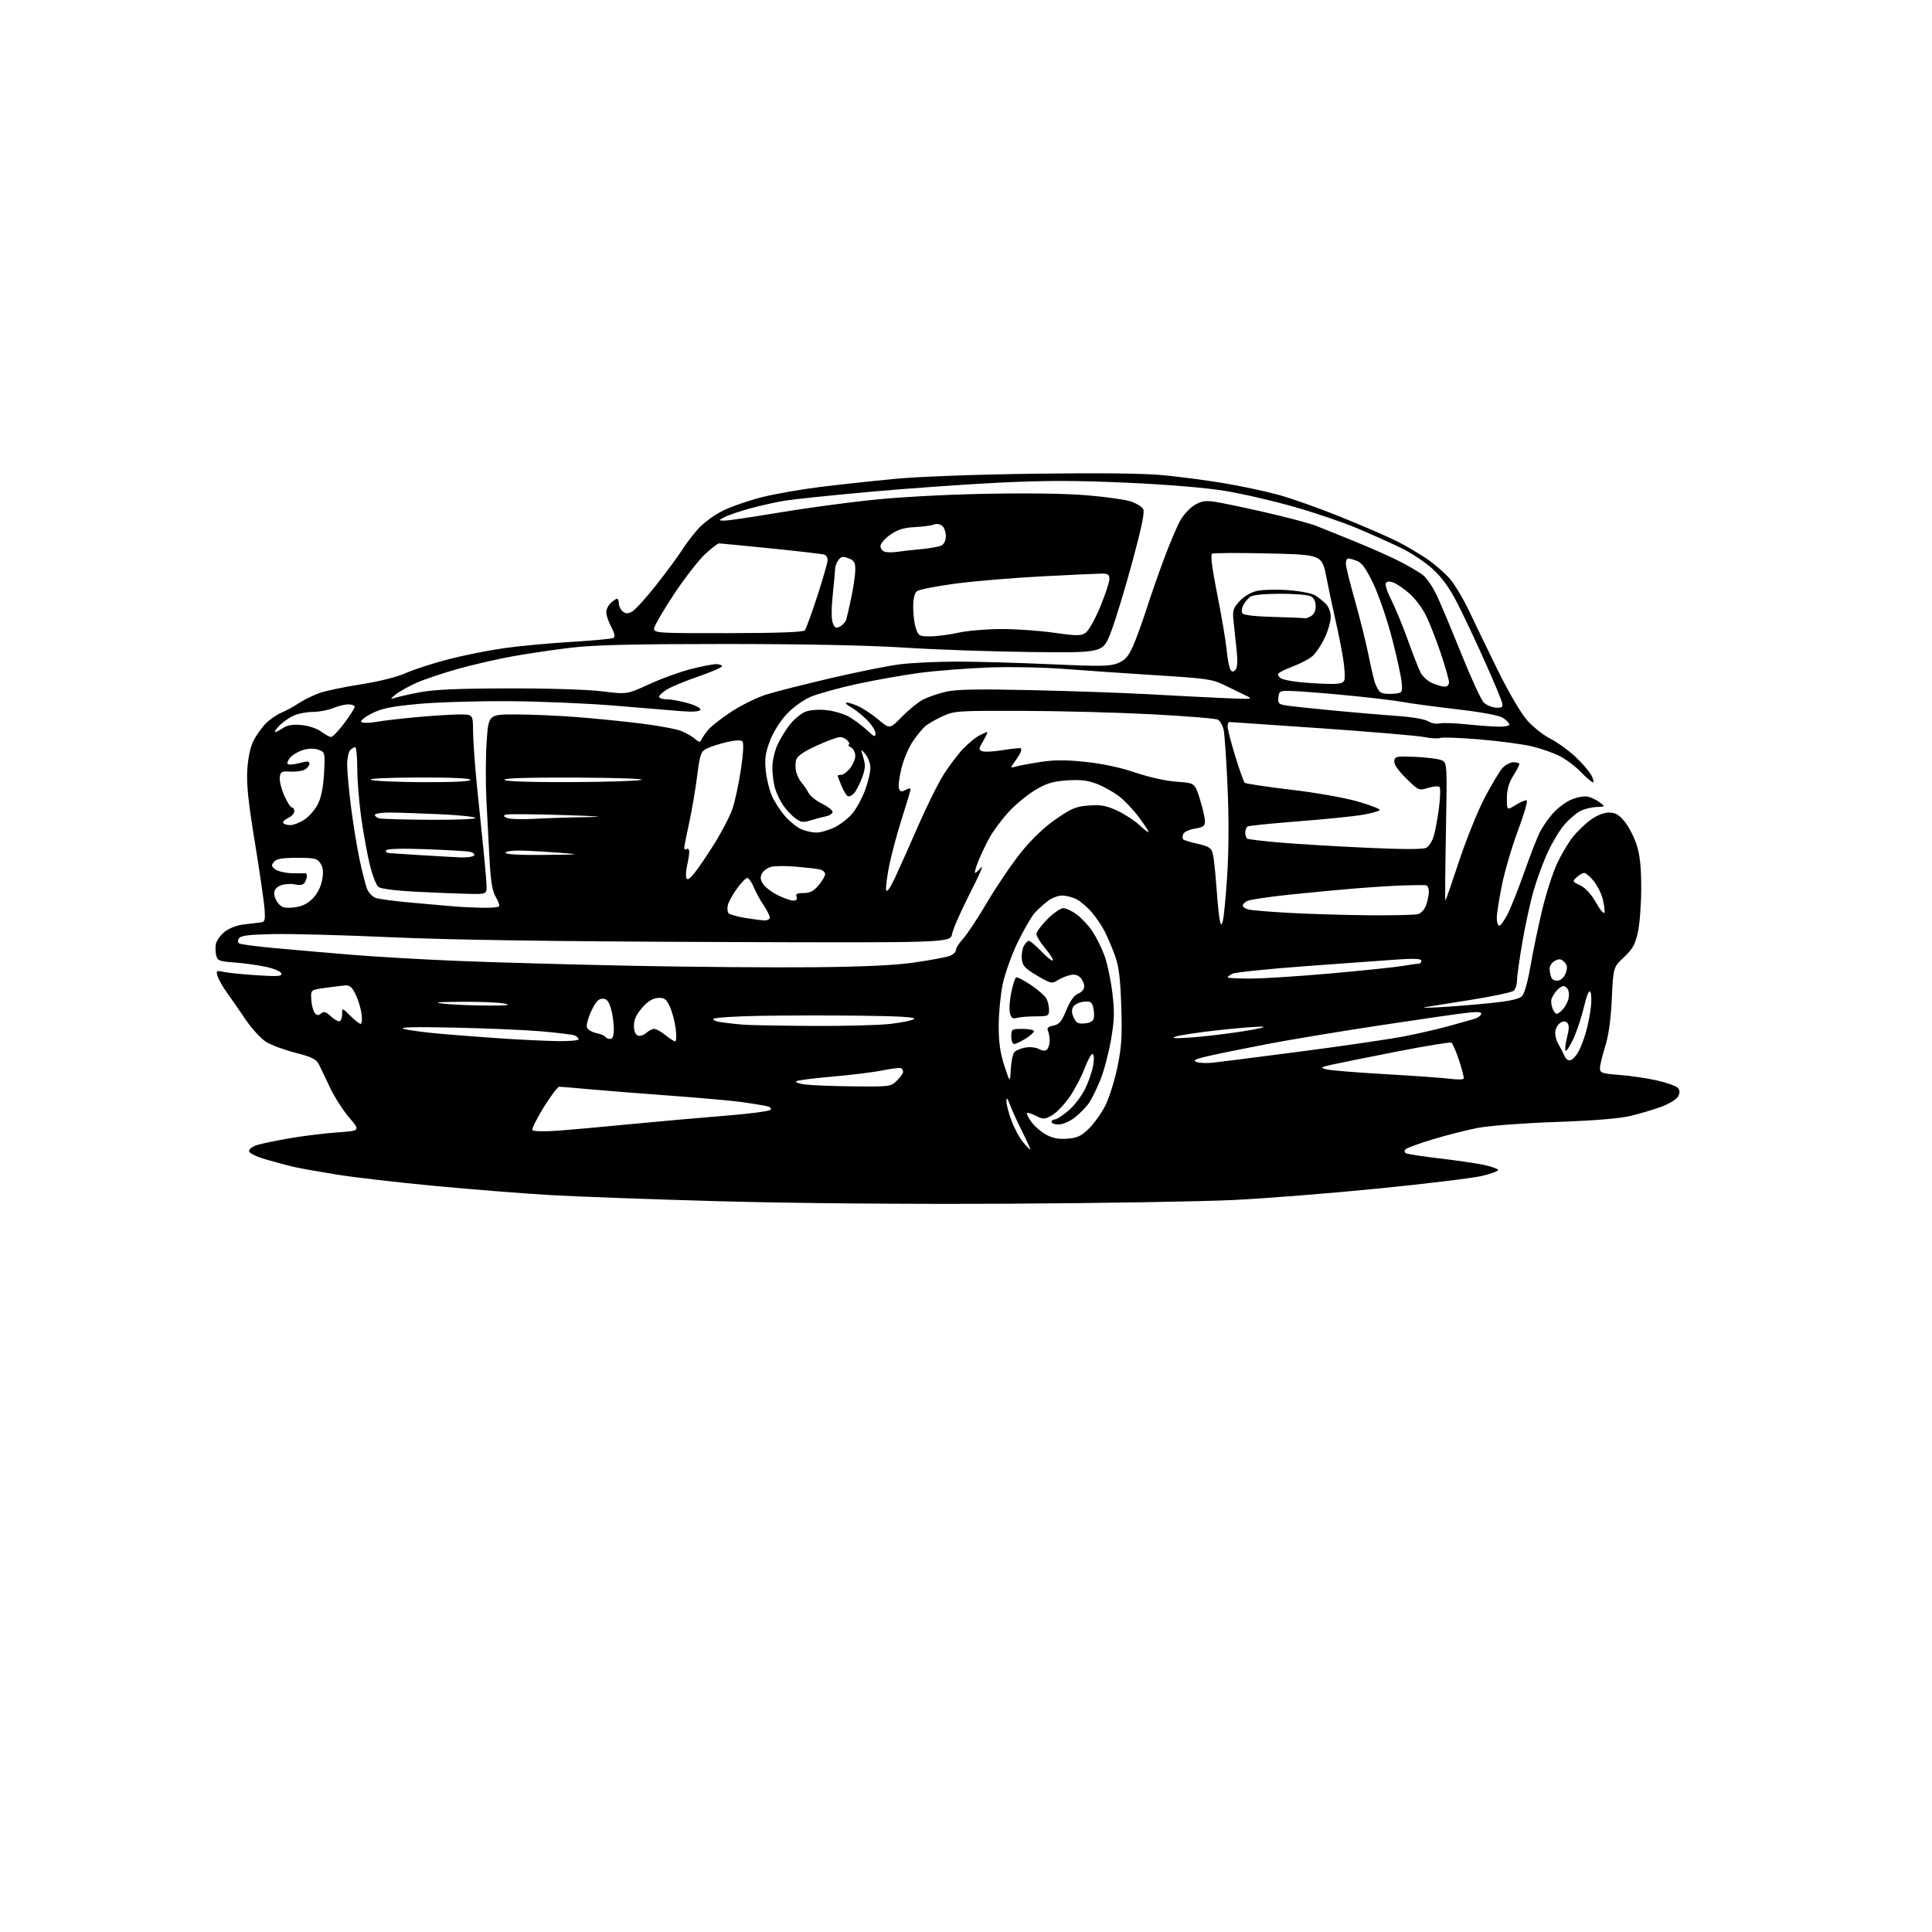 <?xml version="1.0" encoding="UTF-8" standalone="no"?>
<svg 
  version="1.1" 
  xmlns="http://www.w3.org/2000/svg" 
  xmlns:xlink="http://www.w3.org/1999/xlink" 
  xmlns:svg="http://www.w3.org/2000/svg"
  xmlns:rdf="http://www.w3.org/1999/02/22-rdf-syntax-ns#"
  xmlns:cc="http://creativecommons.org/ns#"
  xmlns:dc="http://purl.org/dc/elements/1.1/"
  viewBox="0 0 768 768"
  width="768"
  height="768"
>
<style>svg {background-color: white; }</style>"
<path stroke="none" fill="black" fill-rule="evenodd" d="M401.00,478.49C360.28,478.72 315.70,478.33 286.00,477.51C259.32,476.77 228.95,475.66 218.50,475.05C208.05,474.44 187.57,472.81 173.00,471.44C158.43,470.06 140.98,468.05 134.24,466.97C127.49,465.89 119.84,464.53 117.24,463.96C114.63,463.38 109.46,462.01 105.75,460.91C101.64,459.70 99.00,458.38 99.00,457.54C99.00,456.78 100.46,455.70 102.25,455.15C104.04,454.60 109.81,453.40 115.08,452.49C120.35,451.57 128.86,450.53 133.98,450.16C143.30,449.50 143.30,449.50 138.80,444.24C136.33,441.35 132.88,435.95 131.14,432.24C129.40,428.53 127.41,424.38 126.71,423.02C125.69,421.03 123.86,420.13 117.47,418.50C113.09,417.39 107.84,415.45 105.81,414.19C103.78,412.94 100.08,408.90 97.58,405.21C95.08,401.52 91.74,396.70 90.15,394.50C88.57,392.30 86.93,389.42 86.52,388.10C85.81,385.82 85.93,385.74 89.14,386.39C90.99,386.77 96.95,387.36 102.39,387.70C110.64,388.22 112.20,388.09 111.81,386.91C111.55,386.12 108.74,384.96 105.42,384.27C102.17,383.60 96.58,382.84 93.00,382.58C87.22,382.17 86.44,381.87 85.95,379.81C85.64,378.54 85.58,376.48 85.81,375.24C86.05,374.00 87.54,371.89 89.12,370.55C90.74,369.19 93.87,367.88 96.25,367.57C98.59,367.27 101.62,366.91 103.00,366.76C105.35,366.52 105.48,366.20 105.17,361.50C105.00,358.75 103.27,346.82 101.34,335.00C98.68,318.77 97.94,311.64 98.31,305.92C98.61,301.13 99.53,296.89 100.79,294.40C101.90,292.24 104.08,289.18 105.65,287.60C107.22,286.01 110.01,284.08 111.86,283.30C113.71,282.52 116.86,280.80 118.86,279.48C120.86,278.16 124.53,276.36 127.00,275.49C129.47,274.61 136.90,273.05 143.50,272.03C150.79,270.89 157.82,269.12 161.41,267.52C164.66,266.07 172.31,263.60 178.41,262.03C184.51,260.46 194.45,258.48 200.50,257.63C206.55,256.78 218.55,255.67 227.16,255.16C235.77,254.65 243.29,253.94 243.88,253.57C244.60,253.13 244.30,251.68 242.98,249.22C241.89,247.19 241.00,244.58 241.00,243.42C241.00,242.26 241.82,240.57 242.83,239.65C243.83,238.74 244.96,238.00 245.33,238.00C245.70,238.00 246.00,238.84 246.00,239.88C246.00,240.91 246.69,242.33 247.53,243.03C248.74,244.03 249.54,244.05 251.28,243.10C252.50,242.44 256.88,237.61 261.00,232.37C265.12,227.13 269.62,221.03 271.00,218.82C272.38,216.60 275.24,212.81 277.38,210.39C279.60,207.88 283.87,204.72 287.38,203.00C290.74,201.34 297.77,198.92 303.00,197.61C308.23,196.31 318.57,194.49 326.00,193.58C333.43,192.66 346.70,191.22 355.50,190.38C365.06,189.46 387.44,188.63 411.13,188.31C437.40,187.95 454.76,188.16 462.63,188.92C469.16,189.55 479.90,190.97 486.50,192.07C493.10,193.18 502.74,195.22 507.92,196.62C513.10,198.01 524.49,202.05 533.23,205.59C541.97,209.13 551.90,213.43 555.31,215.15C558.71,216.87 564.04,220.00 567.14,222.10C570.24,224.20 574.41,227.83 576.39,230.15C578.38,232.47 581.92,238.44 584.25,243.41C586.59,248.39 591.73,259.00 595.67,267.00C599.78,275.32 604.64,283.58 607.05,286.32C609.36,288.94 613.51,292.24 616.26,293.63C619.01,295.03 623.50,298.25 626.22,300.80C628.95,303.35 631.82,306.69 632.61,308.22C633.40,309.75 633.68,311.00 633.23,311.00C632.78,311.00 630.63,309.16 628.45,306.91C626.28,304.67 622.48,301.80 620.00,300.54C617.52,299.29 612.58,297.56 609.00,296.70C605.42,295.84 596.12,294.60 588.32,293.94C580.51,293.28 573.41,293.01 572.53,293.35C571.65,293.69 568.81,293.53 566.22,293.00C563.62,292.47 545.25,290.91 525.38,289.52C505.51,288.13 488.98,287.00 488.63,287.00C488.28,287.00 488.00,287.84 488.00,288.88C488.00,289.91 489.37,295.19 491.03,300.61C492.70,306.03 494.39,310.78 494.78,311.15C495.18,311.53 503.38,312.76 513.00,313.90C522.98,315.07 534.46,317.10 539.73,318.61C544.80,320.07 548.74,321.61 548.49,322.02C548.23,322.43 545.21,323.27 541.76,323.88C538.32,324.49 526.81,325.66 516.18,326.48C505.56,327.30 496.44,328.23 495.93,328.54C495.42,328.86 495.00,329.96 495.00,331.00C495.00,332.04 495.37,333.11 495.82,333.39C496.27,333.66 502.23,334.37 509.07,334.95C515.91,335.53 531.32,336.46 543.32,337.00C557.96,337.67 565.76,337.66 567.03,336.99C568.06,336.43 569.39,334.29 569.98,332.24C570.57,330.18 571.49,325.15 572.02,321.05C572.56,316.95 572.65,313.25 572.23,312.83C571.80,312.40 569.77,312.57 567.71,313.20C564.02,314.33 563.91,314.28 558.97,309.42C555.76,306.26 554.07,303.79 554.24,302.51C554.48,300.68 555.14,300.55 562.44,300.86C566.80,301.04 571.48,301.61 572.83,302.13C575.29,303.06 575.29,303.06 574.78,330.53C574.50,345.64 574.39,358.00 574.55,358.00C574.71,358.00 577.17,350.91 580.03,342.25C582.89,333.59 587.48,322.23 590.24,317.00C592.99,311.77 596.17,306.49 597.30,305.25C598.43,304.01 600.40,303.00 601.67,303.00C602.95,303.00 603.99,303.34 603.97,303.75C603.95,304.16 602.83,306.30 601.47,308.50C599.75,311.30 599.01,313.95 599.01,317.33C599.00,322.16 599.00,322.16 602.50,320.00C604.43,318.81 606.40,317.98 606.89,318.17C607.38,318.35 605.83,323.70 603.45,330.06C601.06,336.42 598.19,346.17 597.06,351.72C595.93,357.27 595.00,363.21 595.00,364.91C595.00,366.61 595.44,368.00 595.98,368.00C596.52,368.00 598.05,365.86 599.37,363.25C600.69,360.64 603.67,353.10 606.00,346.50C608.33,339.90 611.08,332.83 612.12,330.78C613.16,328.73 615.47,325.39 617.26,323.36C619.04,321.33 622.30,318.88 624.50,317.91C626.70,316.95 629.63,316.38 631.02,316.65C632.41,316.92 634.59,317.94 635.88,318.91C638.21,320.67 638.21,320.67 634.62,320.80C632.64,320.88 629.73,321.60 628.16,322.42C626.58,323.23 623.82,325.58 622.01,327.65C620.19,329.71 617.22,334.57 615.40,338.45C613.57,342.33 610.98,349.34 609.64,354.03C608.29,358.71 606.25,368.11 605.10,374.90C603.94,381.69 603.00,388.49 603.00,390.00C603.00,391.52 602.40,393.25 601.67,393.86C600.94,394.46 593.41,396.07 584.92,397.42C576.44,398.77 568.15,400.10 566.50,400.36C564.85,400.63 567.33,400.65 572.00,400.40C576.67,400.16 585.64,399.44 591.93,398.80C599.99,397.99 603.83,397.17 604.99,396.01C605.98,395.02 607.33,390.25 608.41,383.94C609.40,378.20 611.49,368.16 613.06,361.63C614.63,355.10 617.29,346.85 618.95,343.28C620.62,339.72 623.42,334.99 625.18,332.77C626.93,330.56 630.16,327.45 632.34,325.87C634.78,324.10 637.56,323.00 639.58,323.00C642.12,323.00 643.52,323.80 645.82,326.60C647.45,328.58 649.60,332.74 650.60,335.85C651.91,339.95 652.41,344.66 652.41,353.00C652.41,359.32 651.82,367.20 651.10,370.50C650.02,375.42 649.02,377.22 645.55,380.50C641.31,384.50 641.31,384.50 640.72,397.00C640.32,405.39 639.45,411.64 638.08,416.00C636.95,419.57 636.02,423.45 636.01,424.60C636.00,426.51 636.73,426.76 643.87,427.31C648.20,427.64 654.92,428.64 658.80,429.52C662.69,430.41 666.37,431.75 667.00,432.50C667.82,433.49 667.84,434.43 667.07,435.86C666.49,436.96 663.56,438.77 660.56,439.89C657.56,441.01 652.05,442.66 648.30,443.56C643.81,444.64 633.70,445.47 618.50,446.00C605.60,446.46 591.99,447.49 587.50,448.35C583.10,449.19 575.05,451.23 569.61,452.89C564.16,454.54 559.29,456.31 558.77,456.83C558.18,457.42 558.21,458.01 558.85,458.41C559.42,458.76 565.44,459.69 572.24,460.49C579.03,461.28 586.93,462.44 589.79,463.05C592.64,463.66 595.21,464.54 595.50,465.00C595.78,465.46 592.97,466.55 589.26,467.42C585.54,468.30 566.98,470.56 548.00,472.45C529.02,474.34 503.15,476.40 490.50,477.01C477.85,477.63 437.57,478.29 401.00,478.49zM409.56,457.00C409.77,457.00 408.35,453.82 406.39,449.92C404.44,446.03 402.24,441.20 401.49,439.17C400.49,436.45 400.12,436.07 400.07,437.71C400.03,438.93 400.93,442.42 402.08,445.48C403.22,448.53 405.29,452.37 406.67,454.02C408.05,455.66 409.35,457.00 409.56,457.00zM424.31,452.65C428.23,452.35 429.82,451.61 432.85,448.64C434.90,446.64 437.84,442.52 439.37,439.49C440.91,436.46 443.07,429.59 444.18,424.24C445.84,416.21 446.11,411.95 445.72,400.00C445.36,388.92 444.78,384.19 443.25,379.95C442.15,376.90 440.29,372.53 439.12,370.23C437.95,367.93 435.57,364.45 433.85,362.48C432.12,360.51 429.44,358.25 427.90,357.45C426.36,356.65 423.79,356.00 422.18,356.00C420.58,356.00 417.97,357.01 416.39,358.25C414.80,359.49 412.48,361.62 411.23,363.00C409.99,364.38 406.98,369.59 404.55,374.59C402.13,379.59 399.44,387.11 398.57,391.30C397.71,395.49 397.00,402.94 397.00,407.85C397.00,414.42 397.60,418.61 399.25,423.64C401.50,430.50 401.50,430.50 401.81,425.03C401.98,422.02 402.59,419.00 403.16,418.31C403.73,417.62 405.68,416.77 407.50,416.43C409.36,416.09 411.75,416.33 413.00,417.00C414.47,417.78 415.55,417.85 416.21,417.19C416.75,416.65 417.23,415.14 417.26,413.85C417.29,412.56 417.00,410.77 416.61,409.89C416.06,408.66 416.58,408.13 418.73,407.70C421.06,407.24 422.00,406.10 423.91,401.49C425.48,397.73 427.04,395.56 428.63,394.95C430.01,394.43 431.00,393.23 431.00,392.10C431.00,391.02 430.29,389.44 429.43,388.57C428.36,387.51 426.99,387.21 425.18,387.66C423.70,388.02 421.49,388.97 420.25,389.77C418.19,391.11 417.54,390.95 412.25,387.82C407.41,384.95 406.45,383.92 406.19,381.25C406.02,379.52 406.37,377.17 406.98,376.05C407.58,374.92 408.49,374.00 409.00,374.00C409.51,374.00 411.73,375.88 413.95,378.18C416.16,380.48 418.21,382.12 418.52,381.82C418.82,381.52 417.48,379.36 415.53,377.04C413.59,374.71 412.00,372.12 412.00,371.27C412.00,370.43 413.97,367.77 416.37,365.37C418.77,362.97 421.61,361.00 422.67,361.00C423.74,361.00 426.15,362.14 428.04,363.53C429.92,364.92 432.69,367.89 434.20,370.12C435.70,372.36 437.84,376.64 438.96,379.63C440.08,382.61 441.51,389.25 442.14,394.38C443.10,402.17 443.02,405.24 441.68,413.10C440.80,418.27 438.94,425.40 437.54,428.94C436.14,432.48 434.05,436.75 432.89,438.44C431.73,440.12 429.18,442.74 427.23,444.25C425.27,445.77 422.41,447.00 420.84,447.00C419.28,447.00 418.00,446.55 418.00,446.00C418.00,445.45 418.59,445.00 419.32,445.00C420.05,445.00 422.49,443.41 424.76,441.47C427.02,439.54 430.02,435.60 431.41,432.72C432.80,429.85 434.24,425.59 434.60,423.25C435.00,420.66 434.87,419.00 434.26,419.00C433.72,419.00 432.30,421.59 431.12,424.75C429.94,427.91 427.29,432.96 425.24,435.96C423.18,438.96 420.05,442.26 418.27,443.29C415.26,445.03 414.81,445.05 411.86,443.58C410.11,442.71 408.47,442.19 408.23,442.44C407.98,442.68 408.77,444.27 409.97,445.96C411.18,447.65 413.81,449.93 415.83,451.03C418.47,452.47 420.85,452.92 424.31,452.65zM221.35,449.49C226.38,449.13 239.50,447.96 250.50,446.88C261.50,445.81 278.31,444.32 287.85,443.56C297.40,442.81 305.65,441.75 306.20,441.20C306.86,440.54 306.24,440.00 304.35,439.61C302.78,439.28 298.35,438.57 294.50,438.04C290.65,437.52 277.82,436.37 266.00,435.51C254.18,434.64 239.78,433.50 234.00,432.97C228.22,432.44 222.98,432.00 222.34,432.00C221.70,432.00 218.91,435.68 216.13,440.17C213.36,444.66 211.34,448.74 211.65,449.24C211.96,449.74 216.24,449.85 221.35,449.49zM339.30,431.85C353.77,432.00 354.14,431.95 356.55,429.55C357.90,428.20 359.00,426.65 359.00,426.10C359.00,425.56 358.65,424.90 358.22,424.64C357.79,424.37 354.53,424.75 350.97,425.47C347.41,426.20 338.46,427.32 331.07,427.95C323.68,428.59 317.16,429.42 316.57,429.80C315.98,430.19 317.52,430.77 320.00,431.10C322.48,431.43 331.16,431.77 339.30,431.85zM581.83,428.76C582.02,428.34 581.19,425.08 580.00,421.51C578.82,417.94 577.45,414.78 576.97,414.48C576.48,414.18 566.73,415.77 555.29,418.01C543.86,420.25 532.25,422.59 529.50,423.21C524.85,424.26 524.69,424.39 527.24,425.08C528.75,425.49 539.33,426.35 550.74,427.00C562.16,427.65 573.75,428.48 576.50,428.85C579.25,429.21 581.65,429.17 581.83,428.76zM482.00,422.45C484.48,422.19 500.45,420.16 517.50,417.93C534.55,415.70 553.00,412.99 558.50,411.91C564.00,410.82 571.88,409.00 576.00,407.86C580.12,406.71 584.60,405.46 585.94,405.08C587.28,404.69 588.56,403.83 588.78,403.17C589.08,402.27 587.68,402.12 583.34,402.58C580.13,402.92 564.45,405.18 548.50,407.60C532.55,410.02 512.43,413.36 503.79,415.02C495.15,416.68 484.82,418.77 480.82,419.68C475.27,420.93 474.02,421.51 475.53,422.12C476.61,422.56 479.52,422.71 482.00,422.45zM624.50,421.36C625.37,421.03 626.77,419.40 627.63,417.75C628.48,416.10 629.77,412.66 630.49,410.12C631.21,407.58 632.06,403.25 632.38,400.50C632.71,397.75 632.61,394.93 632.17,394.24C631.67,393.46 630.72,395.74 629.65,400.26C628.71,404.27 626.82,409.96 625.45,412.92C624.08,415.87 622.68,418.02 622.35,417.68C622.02,417.35 622.27,414.97 622.92,412.39C623.77,409.04 623.80,407.40 623.02,406.62C622.25,405.85 621.45,405.85 620.22,406.62C619.28,407.22 618.38,408.78 618.24,410.10C618.10,411.42 618.64,413.62 619.45,415.00C620.25,416.38 621.37,418.50 621.93,419.73C622.58,421.18 623.48,421.75 624.50,421.36zM403.13,415.00C402.51,415.00 402.00,413.65 402.00,412.00C402.00,409.11 402.17,409.00 406.50,409.00C408.98,409.00 411.00,409.41 411.00,409.92C411.00,410.42 409.48,411.77 407.63,412.92C405.78,414.06 403.75,415.00 403.13,415.00zM221.75,413.86C226.29,413.94 230.00,413.60 230.00,413.11C230.00,412.62 229.26,411.93 228.36,411.59C227.46,411.24 221.50,410.51 215.11,409.96C208.73,409.42 193.15,408.75 180.50,408.49C164.71,408.15 158.44,408.31 160.50,408.98C162.15,409.52 169.12,410.45 176.00,411.03C182.88,411.62 194.12,412.47 201.00,412.91C207.88,413.35 217.21,413.78 221.75,413.86zM268.38,413.96C268.86,413.98 268.95,411.64 268.58,408.75C268.20,405.86 267.13,401.93 266.20,400.00C264.77,397.05 264.03,396.53 261.50,396.70C259.44,396.84 257.48,398.07 255.25,400.62C252.96,403.23 252.00,405.33 252.00,407.70C252.00,409.80 252.58,411.28 253.54,411.65C254.38,411.98 255.88,411.51 256.87,410.62C257.85,409.73 259.30,409.00 260.08,409.00C260.86,409.01 262.85,410.12 264.50,411.47C266.15,412.82 267.90,413.94 268.38,413.96zM242.56,413.00C243.58,413.00 244.00,411.80 244.00,408.87C244.00,406.59 243.48,402.99 242.84,400.87C241.96,397.92 241.17,397.00 239.51,397.00C237.89,397.00 236.76,398.25 235.04,401.92C233.77,404.63 233.00,407.57 233.34,408.45C233.68,409.32 235.32,410.31 237.00,410.65C238.67,410.98 240.28,411.65 240.58,412.13C240.88,412.61 241.77,413.00 242.56,413.00zM473.00,412.45C477.68,412.15 486.90,411.08 493.50,410.06C500.10,409.05 503.79,408.17 501.71,408.11C499.62,408.05 491.75,408.68 484.21,409.52C476.67,410.35 469.15,411.47 467.50,412.01C465.27,412.74 466.69,412.85 473.00,412.45zM322.50,407.82C335.15,407.91 349.29,407.55 353.93,407.02C358.56,406.48 362.81,405.59 363.38,405.02C364.07,404.33 357.26,403.92 341.95,403.75C329.60,403.61 311.62,403.64 302.00,403.81C292.38,403.99 284.11,404.51 283.63,404.98C283.14,405.46 284.69,406.10 287.13,406.42C289.53,406.74 293.30,407.15 295.50,407.33C297.70,407.51 309.85,407.74 322.50,407.82zM143.36,407.00C143.86,407.00 144.02,405.22 143.73,403.04C143.44,400.86 142.37,397.37 141.35,395.29C139.87,392.25 139.00,391.55 137.00,391.73C135.62,391.86 132.03,392.31 129.00,392.73C123.50,393.50 123.50,393.50 123.74,397.38C123.86,399.51 124.49,401.88 125.12,402.64C126.00,403.70 126.59,403.76 127.66,402.87C128.75,401.96 129.56,402.17 131.34,403.85C132.60,405.03 134.16,406.00 134.81,406.00C135.47,406.00 136.00,404.77 136.00,403.27C136.00,400.54 136.00,400.54 139.23,403.77C141.01,405.55 142.87,407.00 143.36,407.00zM431.25,406.81C433.44,406.60 434.60,405.91 434.83,404.67C435.02,403.66 434.90,401.73 434.55,400.36C434.03,398.28 433.42,397.93 430.82,398.19C429.10,398.36 427.23,399.25 426.65,400.17C425.91,401.36 425.96,402.61 426.81,404.49C427.81,406.67 428.57,407.07 431.25,406.81zM404.30,404.62C402.54,405.09 401.96,404.70 401.46,402.69C401.11,401.30 401.34,397.66 401.98,394.60C402.61,391.54 403.48,388.82 403.90,388.56C404.32,388.30 406.97,389.65 409.80,391.55C412.62,393.45 415.40,395.88 415.97,396.94C416.54,398.00 417.00,400.02 417.00,401.43C417.00,403.86 416.72,404.00 411.75,404.01C408.86,404.02 405.51,404.29 404.30,404.62zM618.81,403.00C619.30,403.00 620.38,402.21 621.23,401.25C622.07,400.29 623.05,398.55 623.40,397.39C623.76,396.23 623.76,394.54 623.42,393.64C623.07,392.74 622.23,392.00 621.55,392.00C620.87,392.00 619.63,392.79 618.81,393.75C617.98,394.71 617.07,396.18 616.78,397.00C616.50,397.82 616.64,399.51 617.10,400.75C617.56,401.99 618.33,403.00 618.81,403.00zM193.50,399.72C201.75,399.76 203.50,399.56 200.50,398.94C198.30,398.49 190.65,398.16 183.50,398.23C173.42,398.31 171.85,398.49 176.50,399.00C179.80,399.37 187.45,399.69 193.50,399.72zM619.36,389.80C620.60,389.62 621.85,388.37 622.43,386.73C623.18,384.60 623.04,383.61 621.82,382.39C620.56,381.13 619.80,381.04 618.12,381.94C616.95,382.56 616.00,383.92 616.00,384.95C616.00,385.99 616.28,387.57 616.63,388.47C617.00,389.43 618.12,389.98 619.36,389.80zM496.98,389.00C501.93,389.00 516.21,388.09 528.73,386.98C541.26,385.87 554.20,384.52 557.50,383.99C560.80,383.45 563.84,383.01 564.25,383.01C564.66,383.00 565.00,382.50 565.00,381.88C565.00,381.09 562.17,380.96 555.25,381.43C549.89,381.80 533.39,383.00 518.60,384.09C503.80,385.19 490.87,386.54 489.85,387.08C488.83,387.63 488.00,388.28 488.00,388.54C488.00,388.79 492.04,389.00 496.98,389.00zM323.50,384.49C343.91,384.29 355.85,383.72 363.81,382.56C370.03,381.65 376.22,380.49 377.56,379.98C378.90,379.47 380.00,378.41 380.00,377.63C380.00,376.85 381.26,374.86 382.81,373.20C384.35,371.55 388.71,364.97 392.48,358.57C396.25,352.18 402.30,343.27 405.92,338.78C410.16,333.53 415.07,328.84 419.72,325.63C425.98,321.30 427.73,320.57 432.88,320.20C437.72,319.85 439.81,320.24 444.16,322.27C447.10,323.65 451.01,326.20 452.87,327.94C454.72,329.68 456.38,330.96 456.56,330.78C456.73,330.60 455.06,327.99 452.83,324.98C450.60,321.97 446.92,318.10 444.64,316.39C442.36,314.67 438.36,312.47 435.75,311.50C432.22,310.18 429.23,309.86 424.02,310.23C418.40,310.63 415.95,311.39 411.41,314.11C408.32,315.98 403.63,319.85 401.00,322.72C398.36,325.59 394.99,330.09 393.51,332.72C392.03,335.35 389.96,339.64 388.92,342.25C387.88,344.86 387.29,347.00 387.60,347.00C387.92,347.00 389.04,345.99 390.10,344.75C391.16,343.51 389.13,348.16 385.59,355.07C382.05,361.98 378.86,369.25 378.49,371.21C377.82,374.79 377.82,374.79 283.66,374.45C219.42,374.22 178.70,373.62 155.50,372.57C136.80,371.73 115.73,371.16 108.69,371.31C98.83,371.52 95.67,371.92 94.98,373.03C94.41,373.95 94.52,374.70 95.30,375.10C95.96,375.44 102.35,376.26 109.50,376.91C116.65,377.57 130.15,378.74 139.50,379.52C148.85,380.30 168.20,381.42 182.50,382.00C196.80,382.58 227.85,383.44 251.50,383.92C275.15,384.39 307.55,384.65 323.50,384.49zM486.01,366.49C486.42,365.39 487.23,357.29 487.80,348.49C488.47,338.30 488.53,325.43 487.98,313.00C487.51,302.27 486.81,292.02 486.43,290.21C486.05,288.41 485.01,286.55 484.12,286.08C483.23,285.61 471.48,284.65 458.00,283.94C444.52,283.23 421.35,282.62 406.50,282.58C380.40,282.50 379.34,282.58 374.54,284.79C371.81,286.05 368.72,287.85 367.67,288.79C366.62,289.73 364.45,292.40 362.85,294.73C361.24,297.06 359.21,301.87 358.34,305.42C357.46,308.98 357.02,312.60 357.36,313.48C357.84,314.75 358.39,314.86 359.99,314.01C361.09,313.41 361.99,313.28 361.98,313.71C361.97,314.15 360.44,319.27 358.58,325.11C356.71,330.94 354.44,339.39 353.52,343.88C352.61,348.37 352.05,352.82 352.27,353.77C352.54,354.88 353.77,353.19 355.74,349.00C357.42,345.43 361.59,336.07 365.02,328.22C368.44,320.36 373.03,311.13 375.22,307.72C377.41,304.30 380.84,299.78 382.85,297.67C384.86,295.56 387.72,293.20 389.20,292.42C390.69,291.64 392.13,291.00 392.42,291.00C392.70,291.00 392.00,292.57 390.87,294.49C388.99,297.68 388.96,298.05 390.48,298.63C391.40,298.98 395.13,298.78 398.78,298.17C402.42,297.57 405.60,297.26 405.83,297.49C406.06,297.72 405.97,298.50 405.64,299.21C405.30,299.92 404.24,301.59 403.27,302.93C401.53,305.34 401.54,305.35 404.01,304.67C405.38,304.29 409.76,303.48 413.76,302.87C419.09,302.05 423.81,302.05 431.59,302.87C438.28,303.58 445.53,305.13 451.33,307.11C456.73,308.95 463.48,310.45 467.75,310.75C475.00,311.26 475.00,311.26 477.00,317.74C478.10,321.30 479.00,325.23 479.00,326.48C479.00,328.35 478.30,328.86 474.96,329.39C472.74,329.75 470.66,330.72 470.34,331.56C470.02,332.40 470.02,333.35 470.35,333.68C470.67,334.01 473.29,334.80 476.16,335.45C480.47,336.42 481.51,337.08 482.08,339.21C482.46,340.63 483.07,346.00 483.43,351.15C483.79,356.29 484.35,362.30 484.67,364.50C485.15,367.71 485.41,368.10 486.01,366.49zM303.75,365.88C304.99,365.95 306.00,365.43 306.00,364.73C306.00,364.03 304.92,361.87 303.59,359.92C302.27,357.97 300.49,354.72 299.64,352.69C298.80,350.66 297.63,349.00 297.06,349.00C296.48,349.00 294.65,350.89 292.98,353.19C291.31,355.49 289.67,358.45 289.34,359.76C289.02,361.07 289.15,362.55 289.65,363.05C290.15,363.55 293.02,364.36 296.03,364.86C299.04,365.36 302.51,365.82 303.75,365.88zM544.50,363.84C553.85,363.91 562.48,363.71 563.69,363.39C564.94,363.05 566.33,361.50 566.94,359.75C567.52,358.07 568.00,355.64 568.00,354.35C568.00,353.06 567.44,351.95 566.75,351.88C566.06,351.82 562.58,351.84 559.00,351.93C555.42,352.01 546.88,352.53 540.00,353.07C533.12,353.61 520.75,354.78 512.50,355.65C504.25,356.52 496.71,357.65 495.75,358.16C494.79,358.66 494.00,359.50 494.00,360.02C494.00,360.54 495.05,361.23 496.34,361.55C497.63,361.87 505.16,362.49 513.09,362.92C521.02,363.35 535.15,363.76 544.50,363.84zM637.81,362.67C637.98,361.83 637.63,359.34 637.03,357.12C636.44,354.90 634.79,351.72 633.38,350.05C631.98,348.37 630.34,347.00 629.74,347.00C629.14,347.00 627.81,347.77 626.78,348.70C624.96,350.35 625.00,350.45 628.16,351.95C630.26,352.95 632.51,355.41 634.46,358.84C636.19,361.89 637.63,363.53 637.81,362.67zM116.87,360.71C119.98,360.36 122.11,359.35 124.23,357.23C126.13,355.33 127.52,352.63 128.04,349.87C128.65,346.63 128.48,344.92 127.41,343.25C126.10,341.23 125.15,341.00 118.10,341.00C112.10,341.00 109.93,341.38 108.91,342.61C107.78,343.97 107.86,344.43 109.48,345.61C110.53,346.37 113.43,347.05 115.94,347.12C118.45,347.18 120.84,347.18 121.25,347.12C121.66,347.05 121.99,347.56 121.98,348.25C121.98,348.94 121.58,350.11 121.11,350.86C120.53,351.77 119.28,352.00 117.30,351.57C115.68,351.21 113.14,351.37 111.67,351.93C109.90,352.61 109.00,353.69 109.00,355.15C109.00,356.35 109.79,358.21 110.75,359.27C112.13,360.80 113.41,361.10 116.87,360.71zM191.08,360.84C194.70,360.93 197.96,360.71 198.32,360.35C198.68,359.99 198.14,358.30 197.11,356.60C195.72,354.28 195.09,350.59 194.61,342.00C194.26,335.68 193.69,324.88 193.35,318.00C193.00,311.12 193.05,300.66 193.46,294.75C194.19,284.00 194.19,284.00 204.90,284.00C210.78,284.00 221.65,284.46 229.05,285.03C236.45,285.60 248.12,286.77 255.00,287.63C261.88,288.49 269.06,289.84 270.96,290.63C272.87,291.43 275.30,292.85 276.36,293.79C277.72,294.99 278.42,295.15 278.71,294.30C278.94,293.64 280.09,291.89 281.25,290.41C282.41,288.93 286.69,285.55 290.76,282.89C294.83,280.24 301.16,277.14 304.83,276.01C308.50,274.89 320.05,271.97 330.50,269.52C340.95,267.08 353.31,264.61 357.97,264.04C362.63,263.47 372.77,263.00 380.49,263.00C388.21,263.00 404.95,263.47 417.68,264.05C437.73,264.96 441.31,264.90 444.45,263.58C447.31,262.39 448.57,260.95 450.41,256.78C451.70,253.88 454.13,247.19 455.82,241.91C457.51,236.64 460.70,227.49 462.92,221.59C465.14,215.69 467.96,209.07 469.19,206.88C470.42,204.69 472.92,201.98 474.75,200.84C477.43,199.19 479.00,198.91 482.79,199.45C485.38,199.82 494.48,201.71 503.00,203.67C511.52,205.62 520.52,208.00 523.00,208.97C525.48,209.93 532.67,212.83 539.00,215.42C545.33,218.01 553.19,221.51 556.48,223.20C559.78,224.90 563.78,227.23 565.38,228.39C567.03,229.59 569.60,233.32 571.30,237.00C572.95,240.57 577.37,251.13 581.13,260.46C584.89,269.78 588.79,278.24 589.80,279.24C590.80,280.25 592.95,281.17 594.56,281.29C596.95,281.46 597.44,281.15 597.17,279.60C596.99,278.55 593.91,271.13 590.32,263.10C586.73,255.07 581.78,244.57 579.31,239.76C576.16,233.64 573.22,229.57 569.47,226.15C566.54,223.46 560.84,219.69 556.82,217.76C552.79,215.82 545.07,212.36 539.66,210.06C534.26,207.76 523.01,203.93 514.66,201.54C506.32,199.15 493.88,196.27 487.00,195.14C479.28,193.88 464.37,192.63 448.00,191.89C427.65,190.97 415.93,190.96 397.50,191.85C384.30,192.49 361.12,194.13 346.00,195.49C330.88,196.85 315.57,198.44 312.00,199.02C308.43,199.61 302.12,201.01 298.00,202.15C293.88,203.29 289.38,204.83 288.00,205.57C285.50,206.92 285.50,206.92 288.00,206.95C289.38,206.96 298.60,205.61 308.50,203.95C318.40,202.28 334.82,200.01 345.00,198.90C356.37,197.66 374.10,196.66 391.00,196.31C408.19,195.96 423.62,196.17 432.15,196.89C439.66,197.52 447.51,198.63 449.59,199.35C451.68,200.07 453.84,201.38 454.39,202.26C455.13,203.43 453.96,209.18 450.03,223.67C447.08,234.57 443.25,247.09 441.53,251.49C438.40,259.50 438.40,259.50 410.45,259.20C395.08,259.04 372.24,258.25 359.71,257.45C345.00,256.51 319.64,256.00 288.20,256.00C251.60,256.00 236.38,256.37 226.99,257.47C220.12,258.28 209.55,259.85 203.50,260.95C197.45,262.05 187.71,264.29 181.85,265.94C175.99,267.59 168.65,270.06 165.55,271.44C162.44,272.81 158.68,274.92 157.20,276.12C155.24,277.71 155.05,278.11 156.50,277.56C157.60,277.15 162.10,276.11 166.50,275.26C172.47,274.10 181.47,273.69 202.00,273.65C218.01,273.61 233.62,274.10 239.37,274.81C249.24,276.04 249.24,276.04 257.96,272.02C262.76,269.81 270.20,267.10 274.50,266.00C278.80,264.90 283.37,264.00 284.66,264.00C285.95,264.00 287.00,264.38 287.00,264.84C287.00,265.30 282.81,267.12 277.69,268.88C272.57,270.65 266.94,272.97 265.19,274.03C263.43,275.10 262.00,276.43 262.00,276.99C262.00,277.54 263.39,278.00 265.10,278.00C266.80,278.00 270.63,278.71 273.61,279.57C276.88,280.53 278.77,281.57 278.37,282.21C277.95,282.89 275.15,283.06 270.61,282.68C266.70,282.36 254.72,281.37 244.00,280.48C233.28,279.59 214.38,278.80 202.00,278.73C189.62,278.65 173.48,279.15 166.13,279.84C155.45,280.84 151.76,281.60 147.76,283.62C144.98,285.03 143.14,286.53 143.63,287.00C144.11,287.47 146.75,287.45 149.50,286.96C152.25,286.48 159.68,285.61 166.00,285.04C172.32,284.47 179.86,284.01 182.75,284.00C188.00,284.00 188.00,284.00 188.05,290.75C188.08,294.46 188.76,304.02 189.56,312.00C190.35,319.98 191.52,331.45 192.16,337.50C192.79,343.55 193.35,350.07 193.40,352.00C193.50,355.50 193.50,355.50 185.50,355.30C181.10,355.19 171.79,354.81 164.81,354.45C157.56,354.08 151.41,353.29 150.48,352.61C149.58,351.95 147.98,347.83 146.93,343.45C145.89,339.08 144.35,330.55 143.52,324.50C142.69,318.45 142.01,309.79 142.01,305.25C142.00,300.71 141.64,297.00 141.20,297.00C140.76,297.00 139.86,297.54 139.20,298.20C138.54,298.86 138.00,301.46 138.00,303.98C138.00,306.50 138.68,313.95 139.50,320.53C140.33,327.11 141.86,336.55 142.90,341.50C143.95,346.45 145.29,351.75 145.88,353.27C146.48,354.79 148.01,356.43 149.28,356.92C150.55,357.40 157.42,358.30 164.55,358.91C171.67,359.52 179.07,360.16 181.00,360.35C182.93,360.53 187.46,360.75 191.08,360.84zM315.36,358.00C316.60,358.00 317.02,357.50 316.64,356.50C316.20,355.35 316.85,355.00 319.44,355.00C321.99,355.00 323.46,354.24 325.41,351.92C326.83,350.23 328.00,348.21 328.00,347.44C328.00,346.67 326.99,345.83 325.75,345.58C324.51,345.32 320.29,344.84 316.37,344.51C312.45,344.17 308.05,344.20 306.59,344.57C305.14,344.93 303.48,346.11 302.90,347.18C302.12,348.64 302.24,349.72 303.36,351.43C304.19,352.69 306.81,354.69 309.18,355.86C311.56,357.04 314.34,358.00 315.36,358.00zM275.90,347.26C277.33,345.54 280.95,340.21 283.95,335.44C286.94,330.66 290.20,324.36 291.19,321.44C292.17,318.53 293.67,311.53 294.52,305.90C295.48,299.46 295.70,295.30 295.11,294.71C294.51,294.11 292.18,294.23 288.83,295.02C285.90,295.70 282.34,296.85 280.93,297.57C278.59,298.75 278.25,299.74 277.10,308.68C276.41,314.08 274.98,322.43 273.92,327.24C272.86,332.05 272.00,336.46 272.00,337.05C272.00,337.64 272.45,337.84 273.00,337.50C273.55,337.16 273.99,337.70 273.98,338.69C273.96,339.69 273.59,342.07 273.14,344.00C272.69,345.93 272.55,348.15 272.81,348.95C273.17,350.01 274.00,349.56 275.90,347.26zM183.19,340.83C185.77,340.92 188.15,340.56 188.48,340.03C188.81,339.50 188.05,338.85 186.79,338.59C185.53,338.34 177.66,337.88 169.30,337.57C159.73,337.22 153.88,337.39 153.49,338.01C153.16,338.55 153.70,339.06 154.69,339.13C155.69,339.20 161.45,339.57 167.50,339.96C173.55,340.34 180.61,340.74 183.19,340.83zM216.25,339.84C231.23,339.68 231.33,339.66 222.00,338.95C216.78,338.55 209.91,338.17 206.75,338.11C203.51,338.05 201.00,338.44 201.00,339.00C201.00,339.63 206.64,339.94 216.25,339.84zM324.43,330.96C326.05,330.98 329.31,330.06 331.69,328.91C334.06,327.76 337.31,325.23 338.91,323.29C340.51,321.35 342.76,317.18 343.91,314.03C345.06,310.88 346.00,306.93 346.00,305.26C346.00,303.59 345.12,301.16 344.05,299.86C342.09,297.50 342.09,297.50 343.20,301.20C344.11,304.23 343.99,305.74 342.56,309.47C341.61,311.98 340.15,314.71 339.33,315.53C338.51,316.35 337.42,316.76 336.90,316.44C336.39,316.12 335.30,314.26 334.48,312.31C333.67,310.35 333.00,308.59 333.00,308.38C333.00,308.17 333.64,308.00 334.43,308.00C335.21,308.00 336.79,306.81 337.93,305.37C339.07,303.92 340.00,301.69 340.00,300.41C340.00,299.14 339.21,297.64 338.25,297.08C337.29,296.52 336.89,296.05 337.37,296.03C337.85,296.01 337.68,295.32 337.00,294.50C336.32,293.68 334.94,293.00 333.93,293.00C332.93,293.00 328.76,294.53 324.66,296.40C319.63,298.69 316.97,300.50 316.51,301.97C316.13,303.17 316.12,305.35 316.49,306.82C316.86,308.29 317.87,310.29 318.74,311.26C319.61,312.22 320.81,313.99 321.41,315.19C322.01,316.39 324.39,318.30 326.70,319.43C329.02,320.57 330.93,322.05 330.95,322.73C330.98,323.41 329.76,324.21 328.25,324.52C326.74,324.82 323.98,325.55 322.13,326.14C319.29,327.05 318.36,326.91 316.13,325.27C314.68,324.19 312.49,321.84 311.26,320.03C310.03,318.22 308.57,315.11 308.02,313.12C307.46,311.13 307.02,307.48 307.03,305.00C307.04,302.52 307.93,298.54 309.02,296.15C310.10,293.75 312.34,290.10 313.98,288.03C315.62,285.95 318.34,283.69 320.02,282.99C321.92,282.21 325.14,281.94 328.55,282.29C331.57,282.60 335.72,283.86 337.77,285.09C339.82,286.31 342.96,288.68 344.75,290.35C347.65,293.06 348.00,293.18 348.00,291.40C348.00,290.30 346.31,287.79 344.25,285.82C342.19,283.85 339.45,281.70 338.16,281.04C336.88,280.38 336.04,279.62 336.31,279.36C336.57,279.10 338.52,279.61 340.64,280.49C342.76,281.38 346.57,283.85 349.10,285.99C353.70,289.87 353.70,289.87 358.60,284.85C361.30,282.10 365.07,279.04 367.00,278.05C368.93,277.07 372.95,275.69 375.95,274.99C380.07,274.02 388.34,273.86 409.95,274.34C425.65,274.69 446.38,275.41 456.00,275.94C465.62,276.48 479.12,277.17 486.00,277.48C498.20,278.02 498.42,278.00 495.00,276.37C493.07,275.46 489.25,273.60 486.50,272.24C482.01,270.03 479.29,269.64 460.00,268.45C448.18,267.71 431.75,266.58 423.50,265.94C415.13,265.28 401.65,265.02 393.00,265.33C384.48,265.65 372.10,266.62 365.50,267.49C358.90,268.37 347.59,270.38 340.37,271.96C333.15,273.55 324.95,275.83 322.16,277.03C319.27,278.27 315.18,281.24 312.68,283.91C310.08,286.70 307.38,291.02 306.05,294.55C304.26,299.28 303.92,301.70 304.40,306.34C304.72,309.56 305.83,314.08 306.85,316.39C307.87,318.71 310.23,322.33 312.09,324.45C313.94,326.56 316.82,328.88 318.48,329.61C320.14,330.33 322.82,330.94 324.43,330.96zM115.41,328.00C116.67,328.00 119.23,326.98 121.10,325.74C122.97,324.49 125.37,321.69 126.44,319.51C127.71,316.92 128.53,312.68 128.82,307.29C129.24,299.21 129.20,299.03 126.71,298.08C125.10,297.47 122.92,297.46 120.74,298.06C118.85,298.58 116.49,299.91 115.49,301.01C114.49,302.11 113.99,303.32 114.37,303.70C114.75,304.08 116.85,303.92 119.03,303.34C122.19,302.49 123.00,302.55 123.00,303.60C123.00,304.33 122.14,305.39 121.10,305.95C120.05,306.51 117.47,306.86 115.35,306.73C111.91,306.52 111.47,306.77 111.21,309.02C111.04,310.41 111.85,313.67 113.00,316.27C114.15,318.87 115.52,321.00 116.05,321.00C116.57,321.00 117.00,321.68 117.00,322.52C117.00,323.36 115.89,324.55 114.53,325.17C113.17,325.79 112.30,326.68 112.59,327.15C112.88,327.62 114.15,328.00 115.41,328.00zM170.75,325.88C180.79,325.95 189.00,325.62 189.00,325.16C189.00,324.69 182.59,324.02 174.75,323.66C166.91,323.30 157.91,323.01 154.75,323.00C151.59,323.00 149.00,323.42 149.00,323.93C149.00,324.44 149.79,325.06 150.75,325.31C151.71,325.56 160.71,325.82 170.75,325.88zM212.40,325.50C217.30,325.22 226.53,324.92 232.90,324.83C241.42,324.71 238.93,324.48 223.50,323.98C211.95,323.61 201.86,323.54 201.07,323.83C199.98,324.23 200.09,324.54 201.57,325.17C202.63,325.63 207.51,325.77 212.40,325.50zM168.25,310.93C180.13,310.97 187.00,310.63 187.00,310.00C187.00,309.36 179.46,309.03 166.25,309.07C153.73,309.11 146.29,309.48 147.50,310.00C148.60,310.47 157.94,310.89 168.25,310.93zM226.81,310.90C240.94,310.85 253.62,310.44 255.00,310.00C256.39,309.56 244.69,309.16 228.69,309.10C209.71,309.03 200.09,309.34 200.50,310.00C200.89,310.63 210.65,310.96 226.81,310.90zM131.61,292.97C132.21,292.99 134.58,290.51 136.86,287.46C139.14,284.41 141.00,281.49 141.00,280.96C141.00,280.43 139.86,280.00 138.47,280.00C137.08,280.00 134.32,280.68 132.35,281.50C130.37,282.32 126.74,283.00 124.28,283.00C121.82,283.00 118.33,283.70 116.52,284.56C114.72,285.41 112.21,287.21 110.95,288.56C109.68,289.90 108.97,291.00 109.36,291.00C109.75,291.00 111.19,290.27 112.55,289.37C114.31,288.22 116.45,287.89 119.92,288.22C122.71,288.49 126.02,289.60 127.65,290.81C129.22,291.98 131.00,292.95 131.61,292.97zM595.25,288.86C597.86,288.94 600.00,288.56 600.00,288.02C600.00,287.49 598.89,286.32 597.52,285.42C595.92,284.37 589.33,283.13 578.77,281.90C569.82,280.85 560.25,279.56 557.50,279.03C554.75,278.50 545.30,277.37 536.50,276.51C527.70,275.65 517.80,274.85 514.50,274.72C508.66,274.51 508.49,274.57 508.19,277.19C507.92,279.55 508.29,279.95 511.19,280.42C513.01,280.72 521.48,281.63 530.00,282.44C538.52,283.26 550.00,284.23 555.50,284.61C561.24,285.01 566.41,285.89 567.64,286.69C568.82,287.46 570.85,287.86 572.14,287.58C573.44,287.29 578.10,287.43 582.50,287.89C586.90,288.35 592.64,288.78 595.25,288.86zM553.41,275.80C557.50,275.50 557.50,275.50 557.21,271.50C557.04,269.30 555.34,261.43 553.42,254.00C551.50,246.57 548.17,236.78 546.01,232.24C543.12,226.16 541.40,223.72 539.48,222.99C538.04,222.45 536.45,222.00 535.93,222.00C535.42,222.00 535.00,222.92 535.00,224.05C535.00,225.17 536.57,231.58 538.49,238.30C540.40,245.01 542.85,254.78 543.92,260.00C544.99,265.23 546.19,270.40 546.59,271.50C546.98,272.60 547.76,274.08 548.32,274.80C548.93,275.59 550.92,275.98 553.41,275.80zM574.25,272.96C575.28,272.98 576.00,272.26 576.00,271.20C576.00,270.20 574.49,264.92 572.65,259.45C570.80,253.98 568.13,247.21 566.71,244.41C565.29,241.61 562.47,237.86 560.44,236.08C558.41,234.30 555.67,232.35 554.35,231.75C552.85,231.07 551.59,231.01 551.01,231.59C550.43,232.17 551.20,234.76 553.04,238.42C554.68,241.66 557.64,248.86 559.63,254.41C561.62,259.96 563.89,265.77 564.69,267.33C565.48,268.88 567.56,270.77 569.31,271.54C571.07,272.30 573.29,272.94 574.25,272.96zM527.64,271.85C532.43,271.97 533.92,271.65 534.40,270.41C534.73,269.53 534.54,265.82 533.97,262.16C533.40,258.50 532.05,251.68 530.98,247.00C529.91,242.32 528.24,234.45 527.27,229.50C525.50,220.50 525.50,220.50 504.15,220.00C492.41,219.72 482.34,219.78 481.79,220.13C481.14,220.53 481.87,226.22 483.85,236.13C485.54,244.58 487.22,254.49 487.59,258.15C487.95,261.80 488.63,265.40 489.09,266.14C489.72,267.16 490.20,267.20 491.08,266.32C491.86,265.54 492.04,263.09 491.61,258.83C491.26,255.35 490.72,250.19 490.40,247.37C489.88,242.72 490.10,241.93 492.66,239.06C494.36,237.16 497.10,235.51 499.50,234.94C501.70,234.41 507.32,234.25 512.00,234.59C516.71,234.93 521.53,235.86 522.82,236.67C524.09,237.47 526.00,239.00 527.07,240.07C528.19,241.19 529.00,243.36 528.99,245.25C528.98,247.04 527.92,250.75 526.62,253.50C525.33,256.25 523.19,259.48 521.88,260.68C520.57,261.88 516.91,263.82 513.75,265.00C510.59,266.18 508.00,267.53 508.00,268.01C508.00,268.49 508.56,269.24 509.25,269.68C509.94,270.12 512.98,270.76 516.00,271.09C519.02,271.43 524.26,271.77 527.64,271.85zM369.85,252.96C372.41,252.95 377.43,252.29 381.00,251.50C384.57,250.71 392.23,250.06 398.00,250.05C403.77,250.04 413.19,250.70 418.93,251.52C427.89,252.79 429.65,252.80 431.49,251.60C432.69,250.81 435.26,246.27 437.32,241.31C439.34,236.42 441.00,231.43 441.00,230.21C441.00,228.47 440.42,228.00 438.25,228.00C436.74,228.00 426.05,228.49 414.50,229.09C402.95,229.69 387.29,231.00 379.70,232.01C372.11,233.01 365.25,234.38 364.45,235.04C363.52,235.81 363.00,238.12 363.00,241.47C363.00,244.35 363.49,248.12 364.10,249.85C365.12,252.78 365.52,253.00 369.85,252.96zM289.52,251.69C309.30,251.66 319.34,251.29 319.93,250.57C320.42,249.98 322.66,243.84 324.91,236.91C327.16,229.99 329.00,223.56 329.00,222.63C329.00,221.70 328.44,220.73 327.75,220.48C327.06,220.23 317.53,219.12 306.56,218.01C295.59,216.91 286.25,216.00 285.79,216.00C285.33,216.00 282.87,217.91 280.32,220.25C277.76,222.59 272.15,229.83 267.84,236.33C263.53,242.84 260.00,248.97 260.00,249.95C260.00,251.63 261.84,251.74 289.52,251.69zM333.92,249.04C334.99,248.47 336.11,247.21 336.41,246.25C336.70,245.29 337.64,241.21 338.47,237.18C339.31,233.16 340.00,228.31 340.00,226.41C340.00,223.57 339.52,222.77 337.28,221.92C335.06,221.07 334.32,221.20 333.28,222.63C332.58,223.59 331.99,225.08 331.98,225.94C331.97,226.80 331.55,231.47 331.04,236.33C330.46,241.80 330.46,246.09 331.04,247.62C331.83,249.67 332.30,249.91 333.92,249.04zM518.82,245.78C518.99,245.90 520.00,245.53 521.07,244.96C522.30,244.30 523.00,242.87 523.00,241.00C523.00,239.13 522.30,237.70 521.07,237.04C520.00,236.47 514.49,236.01 508.82,236.03C502.29,236.05 497.92,236.51 496.91,237.28C496.04,237.95 494.83,239.42 494.23,240.55C493.63,241.68 493.46,243.13 493.86,243.77C494.32,244.52 498.85,245.05 506.54,245.25C513.12,245.43 518.64,245.67 518.82,245.78zM356.50,219.38C358.15,219.12 362.43,218.65 366.00,218.32C369.57,217.99 373.29,217.32 374.25,216.83C375.30,216.29 376.00,214.79 376.00,213.09C376.00,211.52 375.33,209.69 374.51,209.01C373.67,208.31 372.26,208.09 371.26,208.51C370.29,208.91 366.88,209.37 363.68,209.53C359.29,209.75 356.90,210.49 353.93,212.55C351.77,214.05 350.00,216.08 350.00,217.06C350.00,218.05 350.79,219.07 351.75,219.35C352.71,219.62 354.85,219.63 356.50,219.38z" />

</svg>